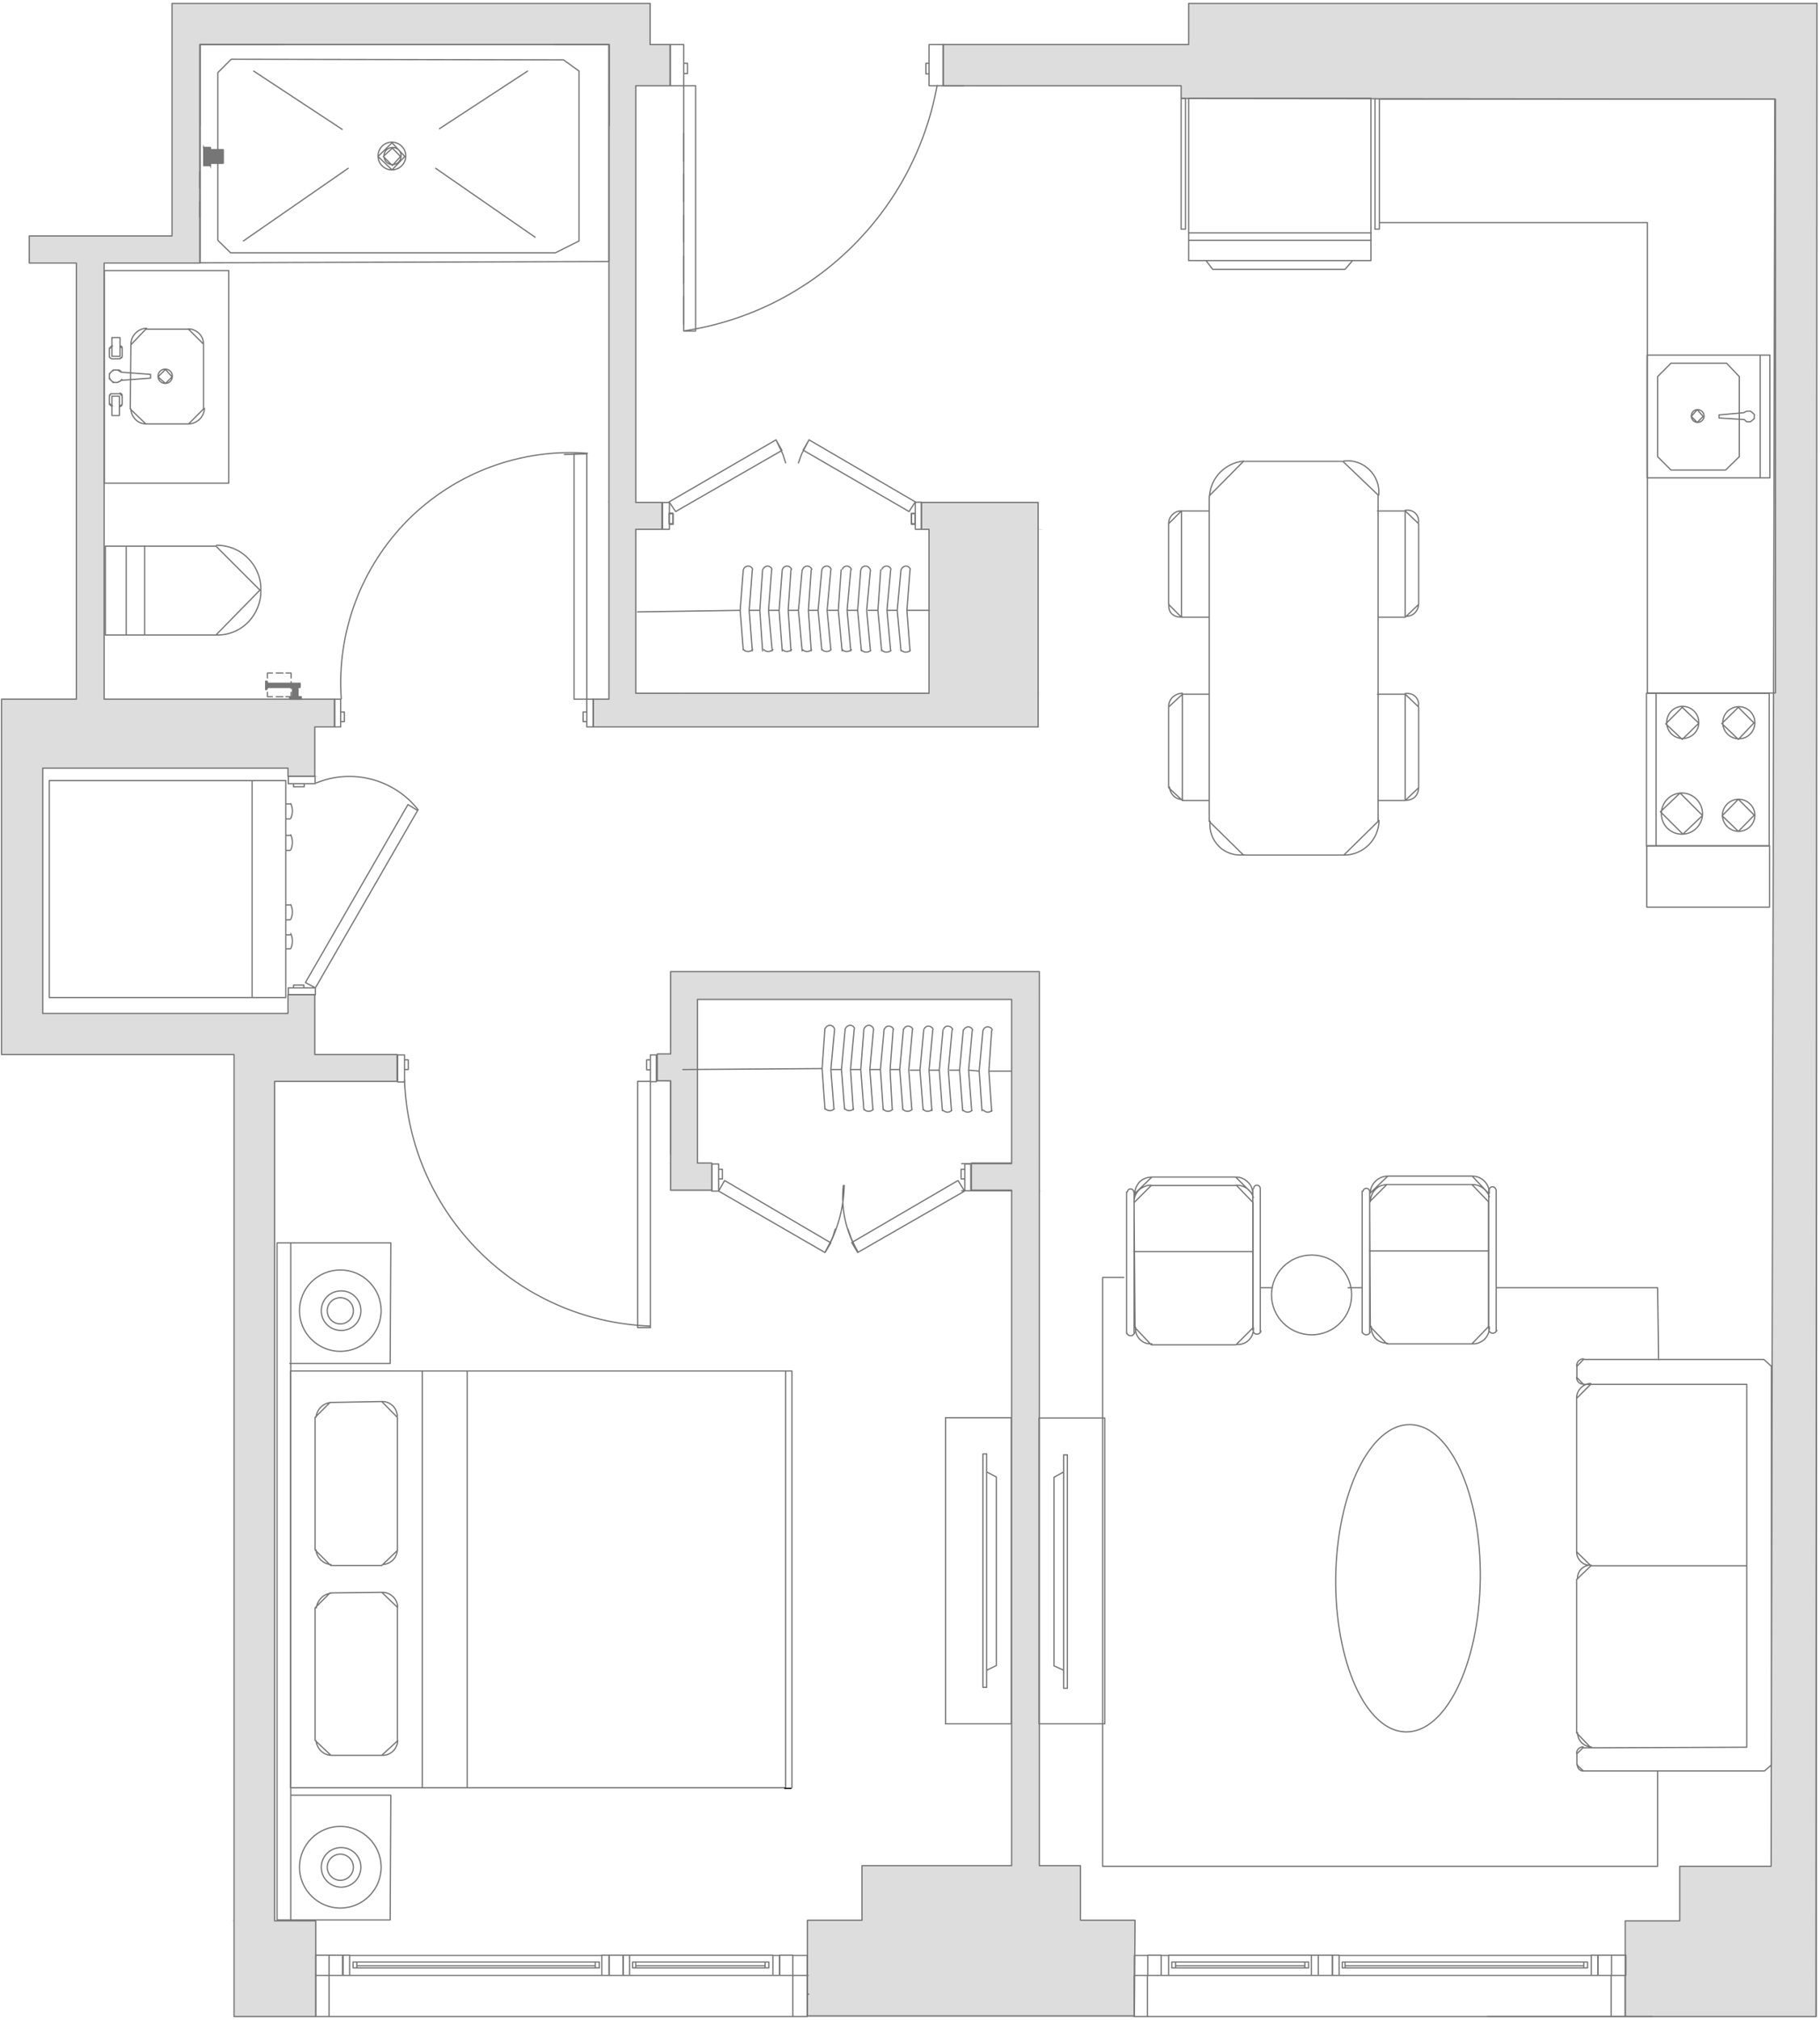 <svg width="584" height="648" viewBox="0 0 584 648" fill="none" xmlns="http://www.w3.org/2000/svg">
<path d="M219.402 42.8V51.7M219.402 55.8V64.7M219.402 69V77.6M219.402 82.2V90.8M219.402 95.1V104M322.402 27.5H313.502" stroke="#767676" stroke-width="0.4" stroke-linecap="round" stroke-linejoin="round"/>
<path d="M55.303 1.1L208.603 14.3H55.303V1.1ZM208.603 1.1H55.303L208.603 14.3V1.1Z" fill="#DDDDDD"/>
<path d="M55.303 1.1L208.603 14.3M55.303 1.1V14.3H208.603M55.303 1.1H208.603V14.3" stroke="#DDDDDD" stroke-width="0.4" stroke-miterlimit="10" stroke-linecap="round"/>
<path d="M381.402 1.1L583.002 14.3H381.402V1.1ZM583.002 1.1H381.402L583.002 14.3V1.1Z" fill="#DDDDDD"/>
<path d="M381.402 1.1L583.002 14.3M381.402 1.1V14.3H583.002M381.402 1.1H583.002V14.3" stroke="#DDDDDD" stroke-width="0.4" stroke-miterlimit="10" stroke-linecap="round"/>
<path d="M208.602 14.301H195.402" stroke="#DDDDDD" stroke-width="0.4" stroke-miterlimit="10" stroke-linecap="round"/>
<path d="M302.703 14.301L583.003 27.501H302.703V14.301ZM583.003 14.301H302.703L583.003 27.501V14.301Z" fill="#DDDDDD"/>
<path d="M302.703 14.301L583.003 27.501M302.703 14.301V27.501H583.003M302.703 14.301H583.003V27.501" stroke="#DDDDDD" stroke-width="0.4" stroke-miterlimit="10" stroke-linecap="round"/>
<path d="M195.402 14.301L215.102 27.501H195.402V14.301ZM215.102 14.301H195.402L215.102 27.501V14.301Z" fill="#DDDDDD"/>
<path d="M195.402 14.301L215.102 27.501M195.402 14.301V27.501H215.102M195.402 14.301H215.102V27.501" stroke="#DDDDDD" stroke-width="0.4" stroke-miterlimit="10" stroke-linecap="round"/>
<path d="M309.203 27.5H583.003H379.003H309.203ZM309.203 27.5H583.103" stroke="#DDDDDD" stroke-width="0.4" stroke-miterlimit="10" stroke-linecap="round"/>
<path d="M379.002 27.5L583.002 31.5H379.002V27.5ZM583.002 27.5H379.002L583.002 31.6V27.5Z" fill="#DDDDDD"/>
<path d="M379.002 27.5L583.002 31.5H379.002V27.5ZM379.002 27.5H583.002V31.6L379.002 27.5Z" stroke="#DDDDDD" stroke-width="0.4" stroke-miterlimit="10" stroke-linecap="round"/>
<path d="M379.002 31.5H381.402H380.502" stroke="#DDDDDD" stroke-width="0.4" stroke-miterlimit="10" stroke-linecap="round"/>
<path d="M440.002 31.5L583.002 31.8H569.602L440.002 31.5ZM583.002 31.5H440.002L583.002 31.7V31.5Z" fill="#DDDDDD"/>
<path d="M440.002 31.5L583.002 31.8H569.602L440.002 31.5ZM440.002 31.5H583.002V31.7L440.002 31.5Z" stroke="#DDDDDD" stroke-width="0.4" stroke-miterlimit="10" stroke-linecap="round"/>
<path d="M55.303 14.301L64.203 75.701H55.303V14.301ZM64.203 14.301H55.303L64.203 75.701V14.301Z" fill="#DDDDDD"/>
<path d="M55.303 14.301L64.203 75.701M55.303 14.301V75.701H64.203M55.303 14.301H64.203V75.701" stroke="#DDDDDD" stroke-width="0.4" stroke-miterlimit="10" stroke-linecap="round"/>
<path d="M9.402 75.701L64.202 84.301H9.402V75.701ZM64.202 75.701H9.402L64.202 84.401V75.701Z" fill="#DDDDDD"/>
<path d="M9.402 75.701L64.202 84.301H9.402V75.701ZM9.402 75.701H64.202V84.401L9.402 75.701Z" stroke="#DDDDDD" stroke-width="0.4" stroke-miterlimit="10" stroke-linecap="round"/>
<path d="M195.402 27.5L204.102 161.1H195.402V27.5ZM204.102 27.5H195.402L204.102 161.2V27.5Z" fill="#DDDDDD"/>
<path d="M195.402 27.5L204.102 161.1H195.402V27.5ZM195.402 27.5H204.102V161.2L195.402 27.5Z" stroke="#DDDDDD" stroke-width="0.4" stroke-miterlimit="10" stroke-linecap="round"/>
<path d="M295.803 161.1L333.203 169.8H295.803V161.1ZM333.203 161.1H295.803L333.203 169.7V161.1Z" fill="#DDDDDD"/>
<path d="M295.803 161.1L333.203 169.8H295.803V161.1ZM295.803 161.1H333.203V169.7L295.803 161.1Z" stroke="#DDDDDD" stroke-width="0.4" stroke-miterlimit="10" stroke-linecap="round"/>
<path d="M195.402 161.1L212.502 169.8H195.402V161.1ZM212.502 161.1H195.402L212.502 169.7V161.1Z" fill="#DDDDDD"/>
<path d="M195.402 161.1L212.502 169.8H195.402V161.1ZM195.402 161.1H212.502V169.7L195.402 161.1Z" stroke="#DDDDDD" stroke-width="0.4" stroke-miterlimit="10" stroke-linecap="round"/>
<path d="M583.003 31.801H569.604L582.803 222.301L583.003 31.801ZM569.604 31.801L582.803 222.401H569.604V31.801ZM582.803 222.401H569.604H569.104H582.803Z" fill="#DDDDDD"/>
<path d="M569.604 31.801H583.003L582.803 222.301L569.604 31.801ZM569.604 31.801L582.803 222.401M569.604 31.801V222.401M582.803 222.401H569.604M582.803 222.401H569.104H569.604" stroke="#DDDDDD" stroke-width="0.4" stroke-miterlimit="10" stroke-linecap="round"/>
<path d="M569.604 222.301H582.803" stroke="#DDDDDD" stroke-width="0.4" stroke-miterlimit="10" stroke-linecap="round"/>
<path d="M298.203 169.801L333.203 222.301H298.203V169.801ZM333.203 169.801H298.203L333.203 222.401V169.801Z" fill="#DDDDDD"/>
<path d="M298.203 169.801L333.203 222.301H298.203V169.801ZM298.203 169.801H333.203V222.401L298.203 169.801Z" stroke="#DDDDDD" stroke-width="0.4" stroke-miterlimit="10" stroke-linecap="round"/>
<path d="M195.402 169.801L204.102 222.301H195.402V169.801ZM204.102 169.801H195.402L204.102 222.401V169.801Z" fill="#DDDDDD"/>
<path d="M195.402 169.801L204.102 222.301H195.402V169.801ZM195.402 169.801H204.102V222.401L195.402 169.801Z" stroke="#DDDDDD" stroke-width="0.4" stroke-miterlimit="10" stroke-linecap="round"/>
<path d="M195.402 222.301L333.202 224.301H195.402V222.301ZM333.202 222.301H195.402L333.202 224.201V222.301Z" fill="#DDDDDD"/>
<path d="M195.402 222.301L333.202 224.301H195.402V222.301ZM195.402 222.301H333.202V224.201L195.402 222.301Z" stroke="#DDDDDD" stroke-width="0.4" stroke-miterlimit="10" stroke-linecap="round"/>
<path d="M24.604 84.301L33.404 224.301H24.604V84.301ZM33.404 84.301H24.604L33.404 224.201V84.301Z" fill="#DDDDDD"/>
<path d="M24.604 84.301L33.404 224.301H24.604V84.301ZM24.604 84.301H33.404V224.201L24.604 84.301Z" stroke="#DDDDDD" stroke-width="0.4" stroke-miterlimit="10" stroke-linecap="round"/>
<path d="M190.402 224.301L333.202 233.101H190.402V224.301ZM333.202 224.301H190.402L333.202 233.201V224.301Z" fill="#DDDDDD"/>
<path d="M190.402 224.301L333.202 233.101H190.402V224.301ZM190.402 224.301H333.202V233.201L190.402 224.301Z" stroke="#DDDDDD" stroke-width="0.4" stroke-miterlimit="10" stroke-linecap="round"/>
<path d="M0.604 224.301L107.404 233.101H0.604V224.301ZM107.404 224.301H0.604L107.404 233.201V224.301Z" fill="#DDDDDD"/>
<path d="M0.604 224.301L107.404 233.101H0.604V224.301ZM0.604 224.301H107.404V233.201L0.604 224.301Z" stroke="#DDDDDD" stroke-width="0.4" stroke-miterlimit="10" stroke-linecap="round"/>
<path d="M0.604 233.1L101.104 246.3H0.604V233.1ZM101.104 233.1H0.604L101.104 246.3V233.1Z" fill="#DDDDDD"/>
<path d="M0.604 233.1L101.104 246.3M0.604 233.1V246.3H101.104M0.604 233.1H101.104V246.3" stroke="#DDDDDD" stroke-width="0.4" stroke-miterlimit="10" stroke-linecap="round"/>
<path d="M92.502 246.301L101.102 249.001H92.502V246.301ZM101.102 246.301H92.502L101.102 248.901V246.301Z" fill="#DDDDDD"/>
<path d="M92.502 246.301L101.102 249.001H92.502V246.301ZM92.502 246.301H101.102V248.901L92.502 246.301Z" stroke="#DDDDDD" stroke-width="0.4" stroke-miterlimit="10" stroke-linecap="round"/>
<path d="M215.104 311.9L333.404 320.7H215.104V311.9ZM333.404 311.9H215.104L333.404 320.8V311.9Z" fill="#DDDDDD"/>
<path d="M215.104 311.9L333.404 320.7H215.104V311.9ZM215.104 311.9H333.404V320.8L215.104 311.9Z" stroke="#DDDDDD" stroke-width="0.4" stroke-miterlimit="10" stroke-linecap="round"/>
<path d="M92.502 319.1L101.102 325.1H92.502V319.1ZM101.102 319.1H92.502L101.102 325.1V319.1Z" fill="#DDDDDD"/>
<path d="M92.502 319.1L101.102 325.1M92.502 319.1V325.1H101.102M92.502 319.1H101.102V325.1" stroke="#DDDDDD" stroke-width="0.4" stroke-miterlimit="10" stroke-linecap="round"/>
<path d="M0.604 246.301L13.803 325.101H0.604V246.301ZM13.803 246.301H0.604L13.803 325.001V246.301Z" fill="#DDDDDD"/>
<path d="M0.604 246.301L13.803 325.101H0.604V246.301ZM0.604 246.301H13.803V325.001L0.604 246.301Z" stroke="#DDDDDD" stroke-width="0.4" stroke-miterlimit="10" stroke-linecap="round"/>
<path d="M215.104 320.701L223.804 338.301H215.104V320.701ZM223.804 320.701H215.104L223.804 338.201V320.701Z" fill="#DDDDDD"/>
<path d="M215.104 320.701L223.804 338.301H215.104V320.701ZM215.104 320.701H223.804V338.201L215.104 320.701Z" stroke="#DDDDDD" stroke-width="0.4" stroke-miterlimit="10" stroke-linecap="round"/>
<path d="M0.604 325.1L101.104 338.3H0.604V325.1ZM101.104 325.1H0.604L101.104 338.3V325.1Z" fill="#DDDDDD"/>
<path d="M0.604 325.1L101.104 338.3M0.604 325.1V338.3H101.104M0.604 325.1H101.104V338.3" stroke="#DDDDDD" stroke-width="0.4" stroke-miterlimit="10" stroke-linecap="round"/>
<path d="M210.803 338.301L223.803 346.901H210.803V338.301ZM223.803 338.301H210.803L223.803 346.901V338.301Z" fill="#DDDDDD"/>
<path d="M210.803 338.301L223.803 346.901M210.803 338.301V346.901H223.803M210.803 338.301H223.803V346.901" stroke="#DDDDDD" stroke-width="0.4" stroke-miterlimit="10" stroke-linecap="round"/>
<path d="M75.203 338.301L127.503 346.901H75.203V338.301ZM127.503 338.301H75.203L127.503 346.901V338.301Z" fill="#DDDDDD"/>
<path d="M75.203 338.301L127.503 346.901M75.203 338.301V346.901H127.503M75.203 338.301H127.503V346.901" stroke="#DDDDDD" stroke-width="0.4" stroke-miterlimit="10" stroke-linecap="round"/>
<path d="M324.604 320.701L333.404 373.301H324.604V320.701ZM333.404 320.701H324.604L333.404 373.301V320.701Z" fill="#DDDDDD"/>
<path d="M324.604 320.701L333.404 373.301M324.604 320.701V373.301H333.404M324.604 320.701H333.404V373.301" stroke="#DDDDDD" stroke-width="0.4" stroke-miterlimit="10" stroke-linecap="round"/>
<path d="M215.104 346.9L223.804 373.3H215.104V346.9ZM223.804 346.9H215.104L223.804 373.3V346.9Z" fill="#DDDDDD"/>
<path d="M215.104 346.9L223.804 373.3M215.104 346.9V373.3H223.804M215.104 346.9H223.804V373.3" stroke="#DDDDDD" stroke-width="0.4" stroke-miterlimit="10" stroke-linecap="round"/>
<path d="M311.604 373.301L333.404 381.901H311.604V373.301ZM333.404 373.301H311.604L333.404 382.001V373.301Z" fill="#DDDDDD"/>
<path d="M311.604 373.301L333.404 381.901H311.604V373.301ZM311.604 373.301H333.404V382.001L311.604 373.301Z" stroke="#DDDDDD" stroke-width="0.4" stroke-miterlimit="10" stroke-linecap="round"/>
<path d="M215.104 373.301L228.304 381.901H215.104V373.301ZM228.304 373.301H215.104L228.304 382.001V373.301Z" fill="#DDDDDD"/>
<path d="M215.104 373.301L228.304 381.901H215.104V373.301ZM215.104 373.301H228.304V382.001L215.104 373.301Z" stroke="#DDDDDD" stroke-width="0.4" stroke-miterlimit="10" stroke-linecap="round"/>
<path d="M569.102 222.301L582.802 598.701H568.402L569.102 222.301ZM582.802 222.301H569.102L582.802 598.601V222.301Z" fill="#DDDDDD"/>
<path d="M569.102 222.301L582.802 598.701H568.402L569.102 222.301ZM569.102 222.301H582.802V598.601L569.102 222.301Z" stroke="#DDDDDD" stroke-width="0.4" stroke-miterlimit="10" stroke-linecap="round"/>
<path d="M324.604 381.9L333.404 598.7H324.604V381.9ZM333.404 381.9H324.604L333.404 598.6V381.9Z" fill="#DDDDDD"/>
<path d="M324.604 381.9L333.404 598.7H324.604V381.9ZM324.604 381.9H333.404V598.6L324.604 381.9Z" stroke="#DDDDDD" stroke-width="0.4" stroke-miterlimit="10" stroke-linecap="round"/>
<path d="M259.002 616.201H276.602" stroke="#DDDDDD" stroke-width="0.4" stroke-miterlimit="10" stroke-linecap="round"/>
<path d="M539.104 598.701L582.803 616.201H539.104V598.701ZM582.803 598.701H539.104L582.803 616.201V598.701Z" fill="#DDDDDD"/>
<path d="M539.104 598.701L582.803 616.201M539.104 598.701V616.201H582.803M539.104 598.701H582.803V616.201" stroke="#DDDDDD" stroke-width="0.4" stroke-miterlimit="10" stroke-linecap="round"/>
<path d="M276.604 598.701L346.604 616.201H276.604V598.701ZM346.604 598.701H276.604L346.604 616.201V598.701Z" fill="#DDDDDD"/>
<path d="M276.604 598.701L346.604 616.201M276.604 598.701V616.201H346.604M276.604 598.701H346.604V616.201" stroke="#DDDDDD" stroke-width="0.4" stroke-miterlimit="10" stroke-linecap="round"/>
<path d="M75.203 346.9L88.203 616.2H75.203V346.9ZM88.203 346.9H75.203L88.203 616.2V346.9Z" fill="#DDDDDD"/>
<path d="M75.203 346.9L88.203 616.2M75.203 346.9V616.2H88.203M75.203 346.9H88.203V616.2" stroke="#DDDDDD" stroke-width="0.4" stroke-miterlimit="10" stroke-linecap="round"/>
<path d="M364.202 616.201H259.002L363.902 627.201L364.202 616.201ZM259.102 616.201L364.002 627.301H259.102V616.201Z" fill="#DDDDDD" stroke="#DDDDDD" stroke-width="0.4" stroke-miterlimit="10" stroke-linecap="round"/>
<path d="M75.203 616.201L101.403 627.201H75.203V616.201ZM101.403 616.201H75.203L101.403 627.301V616.201Z" fill="#DDDDDD"/>
<path d="M75.203 616.201L101.403 627.201H75.203V616.201ZM75.203 616.201H101.403V627.301L75.203 616.201Z" stroke="#DDDDDD" stroke-width="0.4" stroke-miterlimit="10" stroke-linecap="round"/>
<path d="M259.002 627.201L363.902 633.701H259.002V627.201ZM363.902 627.201H259.002L363.902 633.701V627.201Z" fill="#DDDDDD"/>
<path d="M259.002 627.201L363.902 633.701M259.002 627.201V633.701H363.902M259.002 627.201H363.902V633.701" stroke="#DDDDDD" stroke-width="0.4" stroke-miterlimit="10" stroke-linecap="round"/>
<path d="M75.203 627.201L101.403 633.701H75.203V627.201ZM101.403 627.201H75.203L101.403 633.701V627.201Z" fill="#DDDDDD"/>
<path d="M75.203 627.201L101.403 633.701M75.203 627.201V633.701H101.403M75.203 627.201H101.403V633.701" stroke="#DDDDDD" stroke-width="0.4" stroke-miterlimit="10" stroke-linecap="round"/>
<path d="M530.002 646.9H582.802" stroke="#DDDDDD" stroke-width="0.4" stroke-miterlimit="10" stroke-linecap="round"/>
<path d="M521.604 616.201L582.803 646.901H521.604V616.201ZM582.803 616.201H521.604L582.803 646.901V616.201Z" fill="#DDDDDD"/>
<path d="M521.604 616.201L582.803 646.901M521.604 616.201V646.901H582.803M521.604 616.201H582.803V646.901" stroke="#DDDDDD" stroke-width="0.4" stroke-miterlimit="10" stroke-linecap="round"/>
<path d="M259.002 633.701L363.902 646.901H259.002V633.701ZM363.902 633.701H259.002L363.902 646.901V633.701Z" fill="#DDDDDD"/>
<path d="M259.002 633.701L363.902 646.901M259.002 633.701V646.901H363.902M259.002 633.701H363.902V646.901" stroke="#DDDDDD" stroke-width="0.4" stroke-miterlimit="10" stroke-linecap="round"/>
<path d="M75.203 633.701L101.403 646.901H75.203V633.701ZM101.403 633.701H75.203L101.403 646.901V633.701Z" fill="#DDDDDD"/>
<path d="M75.203 633.701L101.403 646.901M75.203 633.701V646.901H101.403M75.203 633.701H101.403V646.901" stroke="#DDDDDD" stroke-width="0.4" stroke-miterlimit="10" stroke-linecap="round"/>
<path d="M309.204 27.501H300.604M259.004 633.901L259.304 633.701M259.004 639.901L259.504 639.701M510.604 633.701H512.704V627.201H510.604V633.701ZM510.604 633.701V627.301H429.704V633.701M510.604 633.701H429.704M429.704 633.701H427.504V627.201H429.704V633.701ZM375.004 633.701H372.604M375.004 633.701V627.301H372.604V633.701M375.004 633.701V627.201H420.804M375.004 633.701H420.804M372.604 633.701H368.304M372.604 633.701V627.201H368.304V633.701M420.804 633.701H423.004M420.804 633.701V627.201M423.004 633.701V627.201M423.004 633.701H427.604V627.201H423.004M423.004 627.201H420.804M508.204 629.401V631.301M431.604 629.401V631.301M508.204 630.601H431.604M377.204 629.401V631.301M418.704 629.401V631.301M377.204 630.601H418.704M517.104 633.701H512.804V627.201H517.104M517.104 633.701V627.201M517.104 633.701H521.704V627.201H517.104M368.304 633.701H364.004V627.301H368.304V633.701ZM112.204 633.701H110.104V627.201H112.204V633.701ZM112.204 633.701V627.301H193.104V633.701M112.204 633.701H193.104M193.104 633.701H195.504V627.201H193.104V633.701ZM248.004 633.701H250.204V627.301H248.004V633.701ZM248.004 633.701V627.201H202.004M248.004 633.701H202.004M202.004 633.701H200.004V627.201H202.004M202.004 633.701V627.201M114.504 629.401V631.301M191.004 629.401V631.301M114.504 630.601H191.004M245.504 629.401V631.301M204.004 629.401V631.301M245.504 630.601H204.004M105.604 633.701H109.904V627.201H105.604M105.604 633.701V627.201M105.604 633.701H101.304M105.604 633.701H254.404M105.604 633.701V646.901M105.604 627.201H101.304V633.701M101.304 633.701V646.901H105.604M254.404 633.701H259.004M254.404 633.701V627.301H259.004V633.701M254.404 633.701H250.104V627.201H254.404V633.701ZM254.404 633.701V646.901M259.004 633.701V646.901H254.404M254.404 646.901H105.604M517.003 646.901V633.701M517.003 646.901H368.204M517.003 646.901H521.503V633.701H517.003M517.003 633.701H368.204M368.204 633.701V646.901M368.204 633.701H363.904V646.901H368.204M302.704 21.901V19.801M219.404 27.501H215.104V14.301H219.404V27.501ZM219.404 27.501H223.204V106.201H219.404V27.501ZM64.103 69.701V64.701M64.103 60.401V55.101M509.404 629.401V631.301H430.704V629.401H509.404ZM376.004 629.401V631.301H419.904V629.401H376.004ZM113.304 629.401V631.301H192.304V629.401H113.304ZM246.704 629.401V631.301H203.004V629.401H246.704ZM195.404 633.701H199.904V627.201H195.404V633.701ZM298.104 14.301H302.704V27.501H298.104V14.301ZM219.404 20.301H220.604V23.601H219.404V20.301ZM298.104 20.301H297.104V23.701H298.104V20.301Z" stroke="#767676" stroke-width="0.4" stroke-linecap="round" stroke-linejoin="round"/>
<path d="M96.602 224.3L93.002 223.5H96.602V224.3ZM93.002 224.3H96.602L93.002 223.6V224.3Z" fill="#767676"/>
<path d="M96.602 224.3L93.002 223.5H96.602V224.3ZM96.602 224.3H93.002V223.6L96.602 224.3Z" stroke="#767676" stroke-width="0.4" stroke-miterlimit="10" stroke-linecap="round"/>
<path d="M95.602 223.5L93.902 220.9H95.602V223.5ZM93.902 223.5H95.602L93.902 220.9V223.5ZM95.602 220.8L93.902 220.1H95.602V220.8ZM93.902 220.8H95.602L93.902 220.1V220.8Z" fill="#767676"/>
<path d="M95.602 223.5L93.902 220.9M95.602 223.5V220.9H93.902M95.602 223.5H93.902V220.9M95.602 220.8L93.902 220.1M95.602 220.8V220.1H93.902M95.602 220.8H93.902V220.1" stroke="#767676" stroke-width="0.4" stroke-miterlimit="10" stroke-linecap="round"/>
<path d="M96.302 220.401L85.502 219.201H96.302V220.401ZM85.502 220.401H96.302L85.502 219.201V220.401Z" fill="#767676"/>
<path d="M96.302 220.401L85.502 219.201M96.302 220.401V219.201H85.502M96.302 220.401H85.502V219.201" stroke="#767676" stroke-width="0.4" stroke-miterlimit="10" stroke-linecap="round"/>
<path d="M85.503 221.1L85.303 218.5H85.503V221.1ZM85.303 221.1H85.503L85.303 218.5V221.1Z" fill="#767676"/>
<path d="M85.503 221.1L85.303 218.5M85.503 221.1V218.5H85.303M85.503 221.1H85.303V218.5" stroke="#767676" stroke-width="0.4" stroke-miterlimit="10" stroke-linecap="round"/>
<path d="M85.803 217.501V215.901H87.403M88.603 215.901H90.803M91.803 215.901H93.403V217.501M93.403 218.701V220.901M93.403 222.101V223.501H91.803M90.803 223.501H88.603M87.403 223.501H85.803V222.101M85.803 220.901V218.701M94.203 219.801V223.601M95.403 219.801V223.601M188.303 224.301H190.403V233.201H188.303V224.301ZM188.303 224.301H184.203V145.601H188.303M188.303 224.301V145.601M181.103 145.801L188.303 145.601M101.203 316.901V319.101H92.503V316.901H101.203ZM101.203 316.901L98.003 315.201L130.903 258.101L134.003 260.001L101.203 316.901ZM230.603 382.101H228.403V373.401H230.603V382.101ZM230.603 382.101L232.503 378.701L266.603 398.701L264.703 401.801M230.603 382.101L264.703 401.801M268.003 394.301L267.103 397.201L264.703 401.801M272.103 394.301L273.103 397.201L275.203 401.801M275.203 401.801L273.303 398.601L307.403 378.701L309.503 382.101L275.203 401.801ZM208.703 362.301V371.101M208.703 375.501V384.101M208.703 388.701V397.301M208.703 401.601V410.301M208.703 414.801V423.701M442.703 71.401H528.603V222.301H569.703V31.801M442.703 31.801H569.703M569.703 31.801H551.203H564.403M569.703 105.001V109.501M569.703 111.701V116.001M569.703 118.401V122.501M569.703 124.901V129.201M569.703 131.401V135.901M569.703 137.901V142.401M569.703 144.601V148.901M569.703 151.101V155.401M569.703 157.501V162.101M504.903 646.901H530.103H477.303M64.203 27.001V40.201V14.301H90.903M177.803 14.301H195.503V40.201M324.603 373.301H308.603M324.603 382.001H308.603M215.203 346.901V370.401M469.103 31.801H454.203M96.603 224.301H93.003V223.501H96.603V224.301ZM93.903 221.001V223.601H95.603V220.301H93.903V221.001ZM85.503 220.501H96.303V219.301H85.503V220.501ZM85.303 218.601V221.201H85.503V218.601H85.303ZM107.403 224.301V233.201H109.303V224.301H107.403ZM188.303 231.501H187.103V228.401H188.303V231.501ZM109.303 231.501H110.503V228.401H109.303V231.501ZM92.503 251.401V249.001H101.103V251.401H92.503ZM94.203 316.901V316.001H97.503V316.901H94.203ZM94.203 251.401V252.401H97.603V251.401H94.203ZM214.803 169.801H212.603V161.201H214.803V169.801ZM293.703 169.801H295.603V161.101H293.703V169.801ZM214.803 168.201H216.003V164.801H214.803V168.201ZM293.703 168.201H292.503V164.801H293.703V168.201ZM309.603 373.401H311.503V382.001H309.603V373.401ZM230.603 375.101H231.803V378.201H230.603V375.101ZM309.603 375.101H308.403V378.201H309.603V375.101ZM208.703 338.401H210.603V347.001H208.703V338.401ZM129.803 338.401H127.603V347.101H129.803V338.401ZM208.703 340.001H207.503V343.201H208.703V340.001ZM129.803 340.001H131.003V343.101H129.803V340.001ZM208.703 346.901H204.603V425.901H208.703V346.901ZM567.803 291.001H528.403V271.301H567.803V291.001Z" stroke="#767676" stroke-width="0.4" stroke-linecap="round" stroke-linejoin="round"/>
<path d="M67.503 53.1L65.403 47.4V53.1H67.503ZM67.503 47.4V53.1L65.303 47.4H67.503Z" fill="#767676"/>
<path d="M67.503 53.1L65.403 47.4V53.1H67.503ZM67.503 53.1V47.4H65.303L67.503 53.1Z" stroke="#767676" stroke-width="0.4" stroke-miterlimit="10" stroke-linecap="round"/>
<path d="M71.602 52.4L67.502 48.1V52.4H71.602ZM71.602 48.1V52.4L67.502 48.1H71.602Z" fill="#767676"/>
<path d="M71.602 52.4L67.502 48.1M71.602 52.4H67.502V48.1M71.602 52.4V48.1H67.502" stroke="#767676" stroke-width="0.4" stroke-miterlimit="10" stroke-linecap="round"/>
<path d="M69.902 48.001V23.301L74.202 19.001L180.802 19.201L185.802 22.801V77.301L178.202 81.101H74.002L69.902 77.101V52.301M111.702 54.001L78.102 77.301M81.402 22.801L109.802 41.501M141.002 41.301L169.302 22.801M171.702 76.101L139.802 54.001M188.502 145.401C167.102 143.801 146.202 151.601 131.002 166.701C115.902 181.901 108.002 202.801 109.502 224.201M252.102 148.501L251.202 145.701L249.002 141.101M249.002 141.101L250.902 144.501L216.802 164.101L214.702 161.001L249.002 141.101ZM256.202 148.501L257.202 145.701L259.602 141.101M259.602 141.101L257.702 144.401L291.702 164.101L293.702 161.001L259.602 141.101ZM129.802 346.601C131.402 389.401 165.802 423.801 208.602 425.401M219.802 106.101C260.802 99.801 293.302 68.201 300.702 27.401M264.902 401.501C268.702 395.001 270.702 387.801 270.902 380.301M270.602 380.301C269.802 387.701 271.402 395.101 275.202 401.401M134.202 259.801C126.402 249.901 113.002 246.401 101.402 251.201M388.002 198.001H379.102M379.102 198.001V163.901M379.102 198.001L375.002 193.901V168.001M379.102 163.901H388.002M379.102 163.901L375.002 168.001M375.002 168.001C375.002 166.901 375.402 165.801 376.302 165.001C377.102 164.201 378.202 163.801 379.302 163.901M431.302 274.301C437.502 274.301 442.402 269.301 442.502 263.201M388.302 263.401C387.902 266.401 389.002 269.301 391.102 271.501C393.202 273.601 396.202 274.601 399.202 274.201M442.402 158.801C442.702 155.801 441.602 152.801 439.402 150.701C437.302 148.601 434.302 147.501 431.202 147.901M399.102 147.901C393.202 148.501 388.602 153.101 388.102 159.001M388.002 256.801H379.402M379.402 256.801V222.701M379.402 256.801L375.002 252.701V226.801L379.402 222.701M379.402 222.701H388.002M375.302 252.501C375.402 254.701 377.202 256.501 379.502 256.501M379.402 222.401C378.302 222.401 377.202 222.801 376.302 223.601C375.502 224.401 375.002 225.501 375.002 226.601M375.102 193.801C374.902 194.901 375.202 196.201 376.102 197.001C377.002 197.801 378.202 198.101 379.402 197.901M442.002 222.701H450.902M450.902 222.701V256.801M450.902 222.701L455.202 226.801V252.701L450.902 256.801M450.902 256.801H442.202M455.102 226.601C455.402 225.501 455.002 224.201 454.102 223.401C453.302 222.601 452.002 222.301 450.902 222.501M450.902 256.701C452.002 256.801 453.202 256.401 454.002 255.701C454.802 254.901 455.202 253.801 455.202 252.601M442.002 163.901H450.902M450.902 163.901V198.001M450.902 163.901L455.202 168.001V193.901L450.902 198.001M450.902 198.001H442.202M455.102 167.801C455.402 166.701 455.002 165.401 454.102 164.601C453.302 163.801 452.002 163.501 450.902 163.701M450.902 197.701C452.002 197.801 453.202 197.401 454.002 196.601C454.802 195.801 455.202 194.701 455.202 193.601M204.602 196.301L237.502 195.801M237.502 195.801L238.502 208.501M237.502 195.801L238.502 182.801M240.602 195.801H243.802M243.802 195.801L244.702 208.801M243.802 195.801L244.702 182.801M246.902 195.801H250.002M250.002 195.801L251.002 208.801M250.002 195.801L251.002 182.801M253.102 195.801H256.202M256.202 195.801L257.402 208.801M256.202 195.801L257.402 182.801M259.402 195.801H262.502M259.402 195.801L260.302 208.801M259.402 195.801L260.302 182.801M262.502 195.801L263.702 208.501M262.502 195.801L263.702 182.801M269.002 195.801H265.802M269.002 195.801L270.202 208.801M269.002 195.801L269.902 182.801M272.102 195.801H275.202M275.202 195.801L276.402 208.801M275.202 195.801L276.202 182.801M281.702 195.801H278.602M281.702 195.801L282.902 208.801M281.702 195.801L282.602 182.801M287.902 195.801H284.802M287.902 195.801L289.102 208.801M287.902 195.801L289.102 182.801M298.202 195.801H291.002M291.002 195.801L292.002 208.801M291.002 195.801L292.002 182.801M285.802 208.801L284.602 195.801L285.802 182.801M279.302 208.801L278.102 195.801L279.302 182.801M273.002 208.801L271.802 195.801L273.002 182.801M266.602 208.501L265.402 195.801L266.602 182.801M253.802 208.801L252.902 195.801L253.802 182.801M247.802 208.801L246.602 195.801L247.602 182.801M241.402 208.801L240.402 195.801L241.402 182.801M241.502 182.601C241.302 182.001 240.702 181.601 240.102 181.601C239.402 181.601 238.802 182.001 238.602 182.601M247.702 182.601C247.502 182.001 246.902 181.601 246.302 181.601C245.702 181.601 245.102 182.001 244.802 182.601M254.002 182.601C253.702 182.001 253.202 181.601 252.502 181.601C251.902 181.601 251.302 182.001 251.102 182.601M260.502 182.601C260.202 182.001 259.702 181.601 259.002 181.601C258.402 181.601 257.802 182.001 257.602 182.601M266.702 182.601C266.502 182.001 265.902 181.601 265.302 181.601C264.602 181.601 264.002 182.001 263.802 182.601M273.202 182.601C272.902 182.001 272.402 181.601 271.702 181.601C271.102 181.601 270.502 182.001 270.302 182.601M279.202 182.601C278.902 182.001 278.402 181.601 277.702 181.601C277.102 181.601 276.502 182.001 276.302 182.601M285.902 182.601C285.702 182.001 285.102 181.601 284.502 181.601C283.802 181.601 283.202 182.001 283.002 182.601M292.102 182.601C291.902 182.001 291.302 181.601 290.702 181.601C290.102 181.601 289.502 182.001 289.202 182.601M238.602 208.401C239.002 208.801 239.502 209.001 240.002 209.001C240.602 209.001 241.102 208.801 241.502 208.401M245.102 208.401C245.402 208.801 246.002 209.001 246.502 209.001C247.002 209.001 247.602 208.801 248.002 208.401M251.102 208.401C251.402 208.801 252.002 209.001 252.502 209.001C253.002 209.001 253.602 208.801 254.002 208.401M257.502 208.401C257.902 208.801 258.402 209.001 259.002 209.001C259.502 209.001 260.002 208.801 260.402 208.401M263.802 208.401C264.202 208.801 264.702 209.001 265.202 209.001C265.802 209.001 266.302 208.801 266.702 208.401M270.302 208.401C270.602 208.801 271.202 209.001 271.702 209.001C272.202 209.001 272.802 208.801 273.202 208.401M276.502 208.601C276.902 209.001 277.402 209.201 277.902 209.201C278.502 209.201 279.002 209.001 279.402 208.701M283.002 208.601C283.402 209.001 283.902 209.201 284.402 209.201C285.002 209.201 285.502 209.001 285.902 208.701M289.202 208.601C289.602 209.001 290.102 209.201 290.702 209.201C291.202 209.201 291.702 209.001 292.102 208.701M40.502 203.701V175.201M69.502 203.701C73.302 203.801 77.002 202.301 79.702 199.501C82.302 196.801 83.802 193.101 83.702 189.301C83.802 185.501 82.302 181.801 79.602 179.101C77.002 176.401 73.302 174.901 69.502 174.901M60.502 136.001H46.802L41.802 131.201L42.002 110.601L46.802 105.601H60.502L65.302 110.401V131.201L60.502 136.001ZM60.502 136.001C63.302 135.901 65.502 133.701 65.602 131.001M42.002 131.201C42.102 133.801 44.202 136.001 46.902 136.001M47.002 105.301C44.302 105.401 42.102 107.601 42.002 110.301M65.302 110.301C65.302 107.701 63.102 105.601 60.502 105.501M39.202 129.701V127.101L38.502 126.301H35.602L35.102 127.101V129.701L35.902 130.401M39.202 129.701L38.302 130.401M39.202 129.701C39.102 130.101 38.902 130.401 38.502 130.401M35.402 129.601C35.402 129.734 35.469 129.867 35.602 130.001C35.735 130.134 35.902 130.201 36.102 130.201M35.702 126.301C35.402 126.401 35.202 126.601 35.102 126.901M39.202 126.801C39.102 126.401 38.902 126.201 38.502 126.101M35.802 115.101H38.502L39.202 114.601V111.701L38.502 111.001C38.702 111.001 38.869 111.034 39.002 111.101C39.135 111.234 39.202 111.401 39.202 111.601M35.802 115.101L35.102 114.601V111.701L35.802 111.001M35.802 115.101C35.502 115.001 35.202 114.701 35.102 114.401M38.602 114.801C38.902 114.801 39.202 114.601 39.202 114.201M36.102 111.001C35.702 111.001 35.402 111.301 35.402 111.701M38.902 119.401L48.302 120.101V121.301L38.902 122.001L37.702 122.701H36.302L35.102 121.501V119.901L36.302 118.701H37.702L38.902 119.401ZM38.902 119.401C38.702 118.901 38.302 118.601 37.802 118.701M35.202 121.301C35.402 121.901 35.902 122.401 36.502 122.601M36.502 118.801C35.902 119.001 35.402 119.401 35.202 120.001M37.902 122.501C38.402 122.501 38.802 122.201 39.102 121.701M46.402 175.101V203.601M252.102 439.801H93.202V573.501H252.102V439.801ZM252.102 439.801H254.102V573.501M122.702 501.901C125.302 501.801 127.402 499.801 127.502 497.201M101.402 497.201C101.602 499.701 103.702 501.701 106.202 501.901M106.102 449.901C103.602 450.201 101.702 452.101 101.402 454.601M127.502 454.301C127.402 451.701 125.302 449.601 122.702 449.601M122.802 563.101C125.402 563.101 127.502 561.001 127.602 558.401M101.402 558.401C101.702 561.001 103.702 563.001 106.302 563.101M106.102 511.101C103.702 511.401 101.802 513.401 101.502 515.801M127.602 515.501C127.502 512.901 125.302 510.801 122.702 510.801M135.502 573.501V439.801M149.902 573.501V439.801M93.302 615.901H88.902V398.701H93.302M93.302 615.901V398.701M93.302 615.901H125.202L125.402 575.901H93.302M93.302 398.701H125.402L125.202 437.401H93.002M64.202 84.301L195.402 83.901V14.301H64.202V84.301ZM65.402 47.301H67.502V53.101H65.402V47.301ZM67.502 48.001H71.602V52.301H67.502V48.001ZM130.202 50.001C130.202 47.601 128.202 45.601 125.702 45.601C123.302 45.601 121.302 47.601 121.302 50.001C121.302 52.501 123.302 54.501 125.702 54.501C128.202 54.501 130.202 52.501 130.202 50.001ZM128.702 50.001C128.702 48.501 127.502 47.301 126.002 47.301C124.402 47.301 123.202 48.501 123.202 50.001C123.202 51.601 124.402 52.801 126.002 52.801C127.502 52.801 128.702 51.601 128.702 50.001ZM121.302 50.201L125.802 45.801L129.902 50.201L125.802 54.501L121.302 50.201ZM123.002 50.201L125.902 47.501L128.502 50.201L125.902 53.101L123.002 50.201ZM214.702 168.001H215.902V164.601H214.702V168.001ZM293.602 168.001H292.402V164.701H293.602V168.001ZM364.202 616.001H346.702V598.501H333.502V311.701H215.202V338.101H210.902V346.701H215.202V381.801H228.402V373.101H223.802V320.601H324.602V373.101H311.702V381.801H324.602V598.501H276.602V616.001H259.102V646.701H364.002L364.202 616.001ZM431.202 274.301H399.002L388.002 263.501V159.101L399.002 148.001H430.902L442.202 158.801V263.501L431.202 274.301ZM33.802 203.701V175.201H69.302L83.402 189.301L69.302 203.701H33.802ZM73.402 155.001V86.801H33.502V155.001H73.402ZM53.102 123.001L50.702 120.901L53.102 118.501L55.202 120.901L53.102 123.001ZM53.002 118.401C51.802 118.401 50.702 119.401 50.702 120.701C50.702 122.001 51.802 123.001 53.002 123.001C54.302 123.001 55.302 122.001 55.302 120.701C55.302 119.401 54.302 118.401 53.002 118.401ZM35.902 127.101V133.301H38.302V127.101H35.902ZM38.502 114.301V108.301H35.902V114.301H38.502ZM122.502 449.601L127.502 454.701V497.401L122.502 502.201H106.102L101.102 497.201V454.701L105.902 449.901L122.502 449.601ZM122.502 510.801L127.502 515.601V558.501L122.502 563.101H106.202L101.102 558.301V515.801L105.902 511.001L122.502 510.801ZM109.202 585.901C102.002 585.901 96.102 591.801 96.102 599.001C96.102 606.201 102.002 612.101 109.202 612.101C116.402 612.101 122.302 606.201 122.302 599.001C122.302 591.801 116.402 585.901 109.202 585.901ZM109.502 592.701C105.902 592.701 103.102 595.501 103.102 599.001C103.102 602.501 105.902 605.401 109.502 605.401C113.002 605.401 115.802 602.501 115.802 599.001C115.802 595.501 113.002 592.701 109.502 592.701ZM109.202 594.801C106.902 594.801 105.002 596.701 105.002 599.001C105.002 601.301 106.902 603.201 109.202 603.201C111.502 603.201 113.402 601.301 113.402 599.001C113.402 596.701 111.502 594.801 109.202 594.801ZM109.202 407.401C102.002 407.401 96.102 413.201 96.102 420.501C96.102 427.701 102.002 433.501 109.202 433.501C116.402 433.501 122.302 427.701 122.302 420.501C122.302 413.201 116.402 407.401 109.202 407.401ZM109.502 414.101C105.902 414.101 103.102 416.901 103.102 420.501C103.102 424.001 105.902 426.801 109.502 426.801C113.002 426.801 115.802 424.001 115.802 420.501C115.802 416.901 113.002 414.101 109.502 414.101ZM109.202 416.301C106.902 416.301 105.002 418.101 105.002 420.501C105.002 422.801 106.902 424.701 109.202 424.701C111.502 424.701 113.402 422.801 113.402 420.501C113.402 418.101 111.502 416.301 109.202 416.301Z" stroke="#767676" stroke-width="0.4" stroke-linecap="round" stroke-linejoin="round"/>
<path d="M253.803 573.701H251.803" stroke="black" stroke-width="0.4" stroke-linecap="round" stroke-linejoin="round"/>
<path d="M531.902 568.2V598.7H353.802V409.8H360.602M404.702 413.1H408.302M432.602 413.1H437.102M480.102 413.1H531.902L532.202 436.2M363.902 385.8L369.402 380.3H396.802L402.102 385.8V425.9L396.602 431.4H369.402L364.202 425.9L363.902 385.8ZM363.902 385.8C363.802 384.3 364.402 382.9 365.402 381.8C366.502 380.8 367.902 380.2 369.402 380.2M369.402 377.6H396.502L402.002 383.1V385.8M363.902 383.1L369.602 377.6M361.502 382.4V427.8M363.902 382.4V427.8M361.502 427.5C361.702 428.1 362.202 428.5 362.802 428.5C363.402 428.5 363.902 428.1 364.102 427.5M363.802 382.4C363.802 381.8 363.302 381.4 362.802 381.4C362.202 381.4 361.802 381.8 361.702 382.4M369.702 377.6C368.202 377.6 366.802 378.1 365.702 379.1C364.702 380.2 364.102 381.6 364.102 383.1M402.002 383C402.002 381.6 401.502 380.2 400.402 379.2C399.402 378.2 398.102 377.6 396.602 377.6M404.402 381.4V427.3M402.102 427C402.202 427.6 402.702 428 403.302 428C403.902 428 404.502 427.6 404.602 427M404.402 381.2C404.302 380.6 403.902 380.2 403.302 380.2C402.802 380.2 402.302 380.6 402.302 381.2M402.002 381.4V426.6M402.202 384.2C401.502 381.8 399.302 380.2 396.802 380.2M364.402 425.8C364.202 427.2 364.702 428.6 365.702 429.6C366.702 430.7 368.102 431.2 369.602 431.1M396.802 431.3C398.202 431.4 399.702 430.9 400.702 429.9C401.802 428.8 402.302 427.4 402.202 425.9M445.302 377.3H472.402L477.702 382.9V385.5M445.302 377.3L439.502 382.9M445.302 377.3C443.802 377.3 442.402 377.9 441.402 378.9C440.302 379.9 439.702 381.3 439.702 382.8M437.102 382.1V427.5M439.502 427.5V382.1C439.402 381.6 439.002 381.2 438.402 381.2C437.902 381.2 437.402 381.6 437.402 382.1M437.102 427.3C437.302 427.8 437.802 428.2 438.402 428.2C439.002 428.2 439.502 427.8 439.702 427.3M445.302 380C443.802 380 442.302 380.5 441.302 381.6C440.302 382.6 439.702 384.1 439.702 385.5M477.902 382.8C477.902 381.3 477.302 379.9 476.302 378.9C475.302 377.9 473.902 377.3 472.502 377.3M480.102 381.7V427M477.702 426.8C477.902 427.3 478.402 427.7 479.002 427.7C479.602 427.7 480.102 427.3 480.302 426.8M477.702 381.7V426.3M477.902 383.9C477.102 381.6 474.902 380 472.502 380M440.002 425.5C439.902 426.9 440.402 428.3 441.402 429.4C442.402 430.4 443.802 430.9 445.202 430.9M472.402 431.1C473.902 431.2 475.302 430.6 476.402 429.6C477.402 428.5 478.002 427.1 477.902 425.6M510.502 444L505.902 448.6V497.8L510.502 502.3M510.502 502.3H560.402M510.502 502.3L505.902 506.7V555.9L510.502 560.7M508.102 435.9C506.902 435.9 505.902 436.9 505.902 438.2M510.402 443.8C508.002 443.9 506.002 445.9 505.902 448.3M505.902 441.8C505.902 442.4 506.102 443 506.502 443.4C506.902 443.8 507.502 444.1 508.102 444M506.202 566.1C506.102 566.7 506.302 567.2 506.702 567.6C507.102 568 507.702 568.2 508.202 568.1M508.002 560.4C507.402 560.4 506.902 560.6 506.502 561C506.102 561.4 505.902 561.9 505.902 562.5M506.202 555.8C506.202 558.3 508.102 560.3 510.602 560.4M505.902 497.7C505.902 498.9 506.302 500 507.202 500.9C508.002 501.7 509.202 502.2 510.402 502.1M510.602 502.1C509.402 502 508.302 502.5 507.402 503.3C506.602 504.1 506.102 505.3 506.202 506.5M480.002 381.6C479.902 381.1 479.502 380.7 478.902 380.7C478.402 380.7 477.902 381.1 477.902 381.6M363.802 401.5H402.002M439.402 401.3H477.602M316.602 472.2L319.702 473.8V534.3L316.602 535.8M341.302 535.8L338.202 534.4V473.9L341.302 472.2M80.902 320V250.4M91.702 262.7H93.102M93.302 262.5C94.002 261 94.002 259.3 93.302 257.8M93.102 257.9H91.702M91.702 272.8H93.102M93.302 272.6C94.002 271.1 94.002 269.4 93.302 267.8M93.102 268H91.702M91.702 295.1H93.102M93.302 294.9C94.002 293.4 94.002 291.7 93.302 290.2M93.102 290.3H91.702M91.702 304.4H93.102M93.302 304.3C94.002 302.8 94.002 301 93.302 299.5M93.102 299.9H91.702M219.102 343.1L263.802 342.8M263.802 342.8L264.702 355.8M263.802 342.8L264.702 329.9M266.602 343.1H270.002M266.602 343.1L267.602 355.8M266.602 343.1L267.802 330.1M270.002 343.1L271.002 355.8M270.002 343.1L271.202 330.1M273.102 343.1H276.202M276.202 343.1L277.202 356M276.202 343.1L277.202 330.1M279.402 343.1H282.502M282.502 343.1L283.402 356M282.502 343.1L283.702 330.1M285.602 343.1H288.702M288.702 343.1L289.702 356M288.702 343.1L289.902 330.1M295.202 343.3H292.102M295.202 343.3L296.202 356M295.202 343.3L296.402 330.4M298.302 343.3H301.402M301.402 343.3L302.402 356.3M301.402 343.3L302.602 330.4M307.902 343.3H304.802M307.902 343.3L308.902 356.3M307.902 343.3L309.102 330.4M314.202 343.6L311.002 343.3M314.202 343.6L315.102 356.3M314.202 343.6L315.402 330.6M324.502 343.6H317.302M317.302 343.6L318.202 356.5M317.302 343.6L318.202 330.6M311.802 356.3L310.802 343.3L312.002 330.4M305.302 356.3L304.302 343.3L305.502 330.4M299.002 356.3L298.102 343.3L299.302 330.4M292.602 356L291.602 343.3L292.802 330.1M286.302 356L285.602 343.3L286.602 330.1M280.102 356L279.102 343.1L280.302 330.1M273.802 356L272.902 343.1L274.102 330.1M267.702 329.9C267.502 329.3 266.902 328.9 266.302 328.9C265.702 328.9 265.102 329.3 264.802 329.9M274.202 329.9C274.002 329.3 273.402 328.9 272.802 328.9C272.202 328.9 271.602 329.3 271.302 329.9M280.202 329.9C280.002 329.3 279.402 328.9 278.802 328.9C278.202 328.9 277.602 329.3 277.302 329.9M286.702 330.2C286.502 329.6 285.902 329.2 285.302 329.2C284.602 329.1 284.102 329.5 283.802 330.1M292.902 330.2C292.702 329.6 292.102 329.2 291.502 329.2C290.902 329.1 290.302 329.5 290.002 330.1M299.402 330.2C299.202 329.6 298.602 329.2 298.002 329.2C297.402 329.1 296.802 329.5 296.502 330.1M305.702 330.2C305.402 329.6 304.902 329.2 304.202 329.2C303.602 329.1 303.002 329.5 302.802 330.1M312.102 330.4C311.902 329.8 311.302 329.4 310.702 329.4C310.102 329.4 309.502 329.8 309.202 330.4M318.402 330.4C318.202 329.8 317.602 329.4 316.902 329.4C316.302 329.4 315.702 329.8 315.502 330.4M264.802 355.7C265.202 356 265.702 356.3 266.202 356.3C266.802 356.3 267.302 356.1 267.702 355.7M271.102 355.7C271.402 356 271.902 356.3 272.502 356.3C273.002 356.3 273.502 356.1 273.902 355.7M277.302 355.9C277.702 356.3 278.202 356.5 278.702 356.5C279.302 356.5 279.802 356.3 280.202 355.9M283.502 355.9C283.902 356.3 284.402 356.5 285.002 356.5C285.502 356.5 286.002 356.3 286.402 355.9M289.802 355.9C290.102 356.3 290.702 356.5 291.202 356.5C291.702 356.5 292.302 356.3 292.702 355.9M296.302 355.9C296.602 356.3 297.102 356.5 297.702 356.5C298.202 356.5 298.702 356.3 299.102 355.9M302.502 356.1C302.902 356.5 303.402 356.7 303.902 356.8C304.502 356.8 305.002 356.6 305.402 356.2M309.002 356.1C309.302 356.5 309.902 356.7 310.402 356.8C310.902 356.8 311.502 356.6 311.902 356.2M315.502 356.1C315.802 356.5 316.302 356.7 316.902 356.8C317.402 356.8 317.902 356.6 318.302 356.2M564.802 113.9V153.3M531.402 222.4V271.3M381.402 77.1H440.002M440.002 74.7H381.402M434.002 83.6L431.602 86.4H389.102L387.002 83.6M583.002 1L582.802 646.8M420.902 428.2C428.002 428.2 433.702 422.5 433.702 415.4C433.702 408.3 428.002 402.6 420.902 402.6C413.802 402.6 408.002 408.3 408.002 415.4C408.002 422.5 413.802 428.2 420.902 428.2ZM439.502 385.5L445.002 380H472.302L477.602 385.5V425.6L472.302 431.1H445.002L439.702 425.6L439.502 385.5ZM508.102 436.1H566.002L568.402 438.3V566.2L566.202 568.1H508.102L506.002 566.2V562.6L507.902 560.7L560.502 560.5V444.1H508.102L506.002 441.9V438.3L508.102 436.1ZM451.102 555.6C463.902 555.8 474.602 533.9 475.002 506.6C475.302 479.4 465.302 457.2 452.502 457C439.702 456.8 429.002 478.7 428.602 506C428.302 533.2 438.302 555.4 451.102 555.6ZM324.502 553H303.402V454.8H324.502V553ZM316.602 541.3H315.402V466.4H316.602V541.3ZM333.402 454.9H354.502V553H333.402V454.9ZM341.302 466.7H342.502V541.6H341.302V466.7ZM91.702 320H15.802V250.4H91.702V320ZM208.602 1.1H55.202V75.7H9.402V84.4H24.502V224.3H0.502V338.3H75.102V616.2V646.9H101.302V616.2H88.102V346.9H127.402V338.3H101.002V319.1H92.402V325.1H88.102H13.702V246.4H92.402V249H101.002V233.2H107.302V224.3H33.402V84.4H64.102V14.3H195.402V27.5V224.3H190.302V233.2H333.102V161.2H295.702V169.8H298.102V222.4H204.002V169.8H212.402V161.2H204.002V27.5H215.002V14.3H208.602V1.1ZM583.002 1.1H381.402V14.3H302.602V27.5H379.002V31.6L569.502 31.8L568.302 598.7H539.002V616.2H521.502V646.9H582.702L583.002 1.1ZM528.502 113.9H567.902V153.3H528.502V113.9ZM536.202 116.5H554.002L558.102 120.8V146.5L553.702 150.8H536.202L531.902 146.5V120.8L536.202 116.5ZM546.802 133.5C546.802 132.3 545.802 131.4 544.702 131.4C543.602 131.4 542.702 132.3 542.702 133.5C542.702 134.6 543.602 135.5 544.702 135.5C545.802 135.5 546.802 134.6 546.802 133.5ZM542.702 133.6L544.602 131.4L546.502 133.6L544.602 135.5L542.702 133.6ZM559.502 132.4L551.602 133.1V134.1L559.702 134.6L560.502 135.3H561.702L562.902 134.3V132.9L561.702 131.9H560.502L559.502 132.4ZM528.302 222.4H567.702V271.4H528.302V222.4ZM539.802 226.9L534.502 232.2L539.802 237.2L545.102 232L539.802 226.9ZM545.102 231.8C545.102 228.9 542.802 226.6 539.902 226.6C537.102 226.6 534.802 228.9 534.802 231.8C534.802 234.6 537.102 236.9 539.902 236.9C542.802 236.9 545.102 234.6 545.102 231.8ZM557.802 226.9L552.502 232.1L557.802 237.2L562.802 231.9L557.802 226.9ZM563.102 231.8C563.102 229 560.802 226.7 558.002 226.7C555.102 226.7 552.802 229 552.802 231.8C552.802 234.7 555.102 237 558.002 237C560.802 237 563.102 234.7 563.102 231.8ZM557.802 256.4L552.602 261.7L557.802 266.7L562.902 261.5L557.802 256.4ZM563.102 261.5C563.102 258.7 560.702 256.4 557.902 256.4C555.102 256.4 552.702 258.7 552.702 261.5C552.702 264.4 555.102 266.7 557.902 266.7C560.702 266.7 563.102 264.4 563.102 261.5ZM539.102 254.4L532.802 260.4L540.002 267.6L546.302 261.6L539.102 254.4ZM546.302 261C546.302 257.4 543.302 254.4 539.702 254.4C536.002 254.4 533.102 257.4 533.102 261C533.102 264.7 536.002 267.6 539.702 267.6C543.302 267.6 546.302 264.7 546.302 261ZM379.002 73.5V31.5H380.402V73.5H379.002ZM381.402 83.6V31.5H439.902V83.6H381.402ZM441.202 73.5V31.7H442.602V73.5H441.202Z" stroke="#767676" stroke-width="0.4" stroke-linecap="round" stroke-linejoin="round"/>
</svg>
